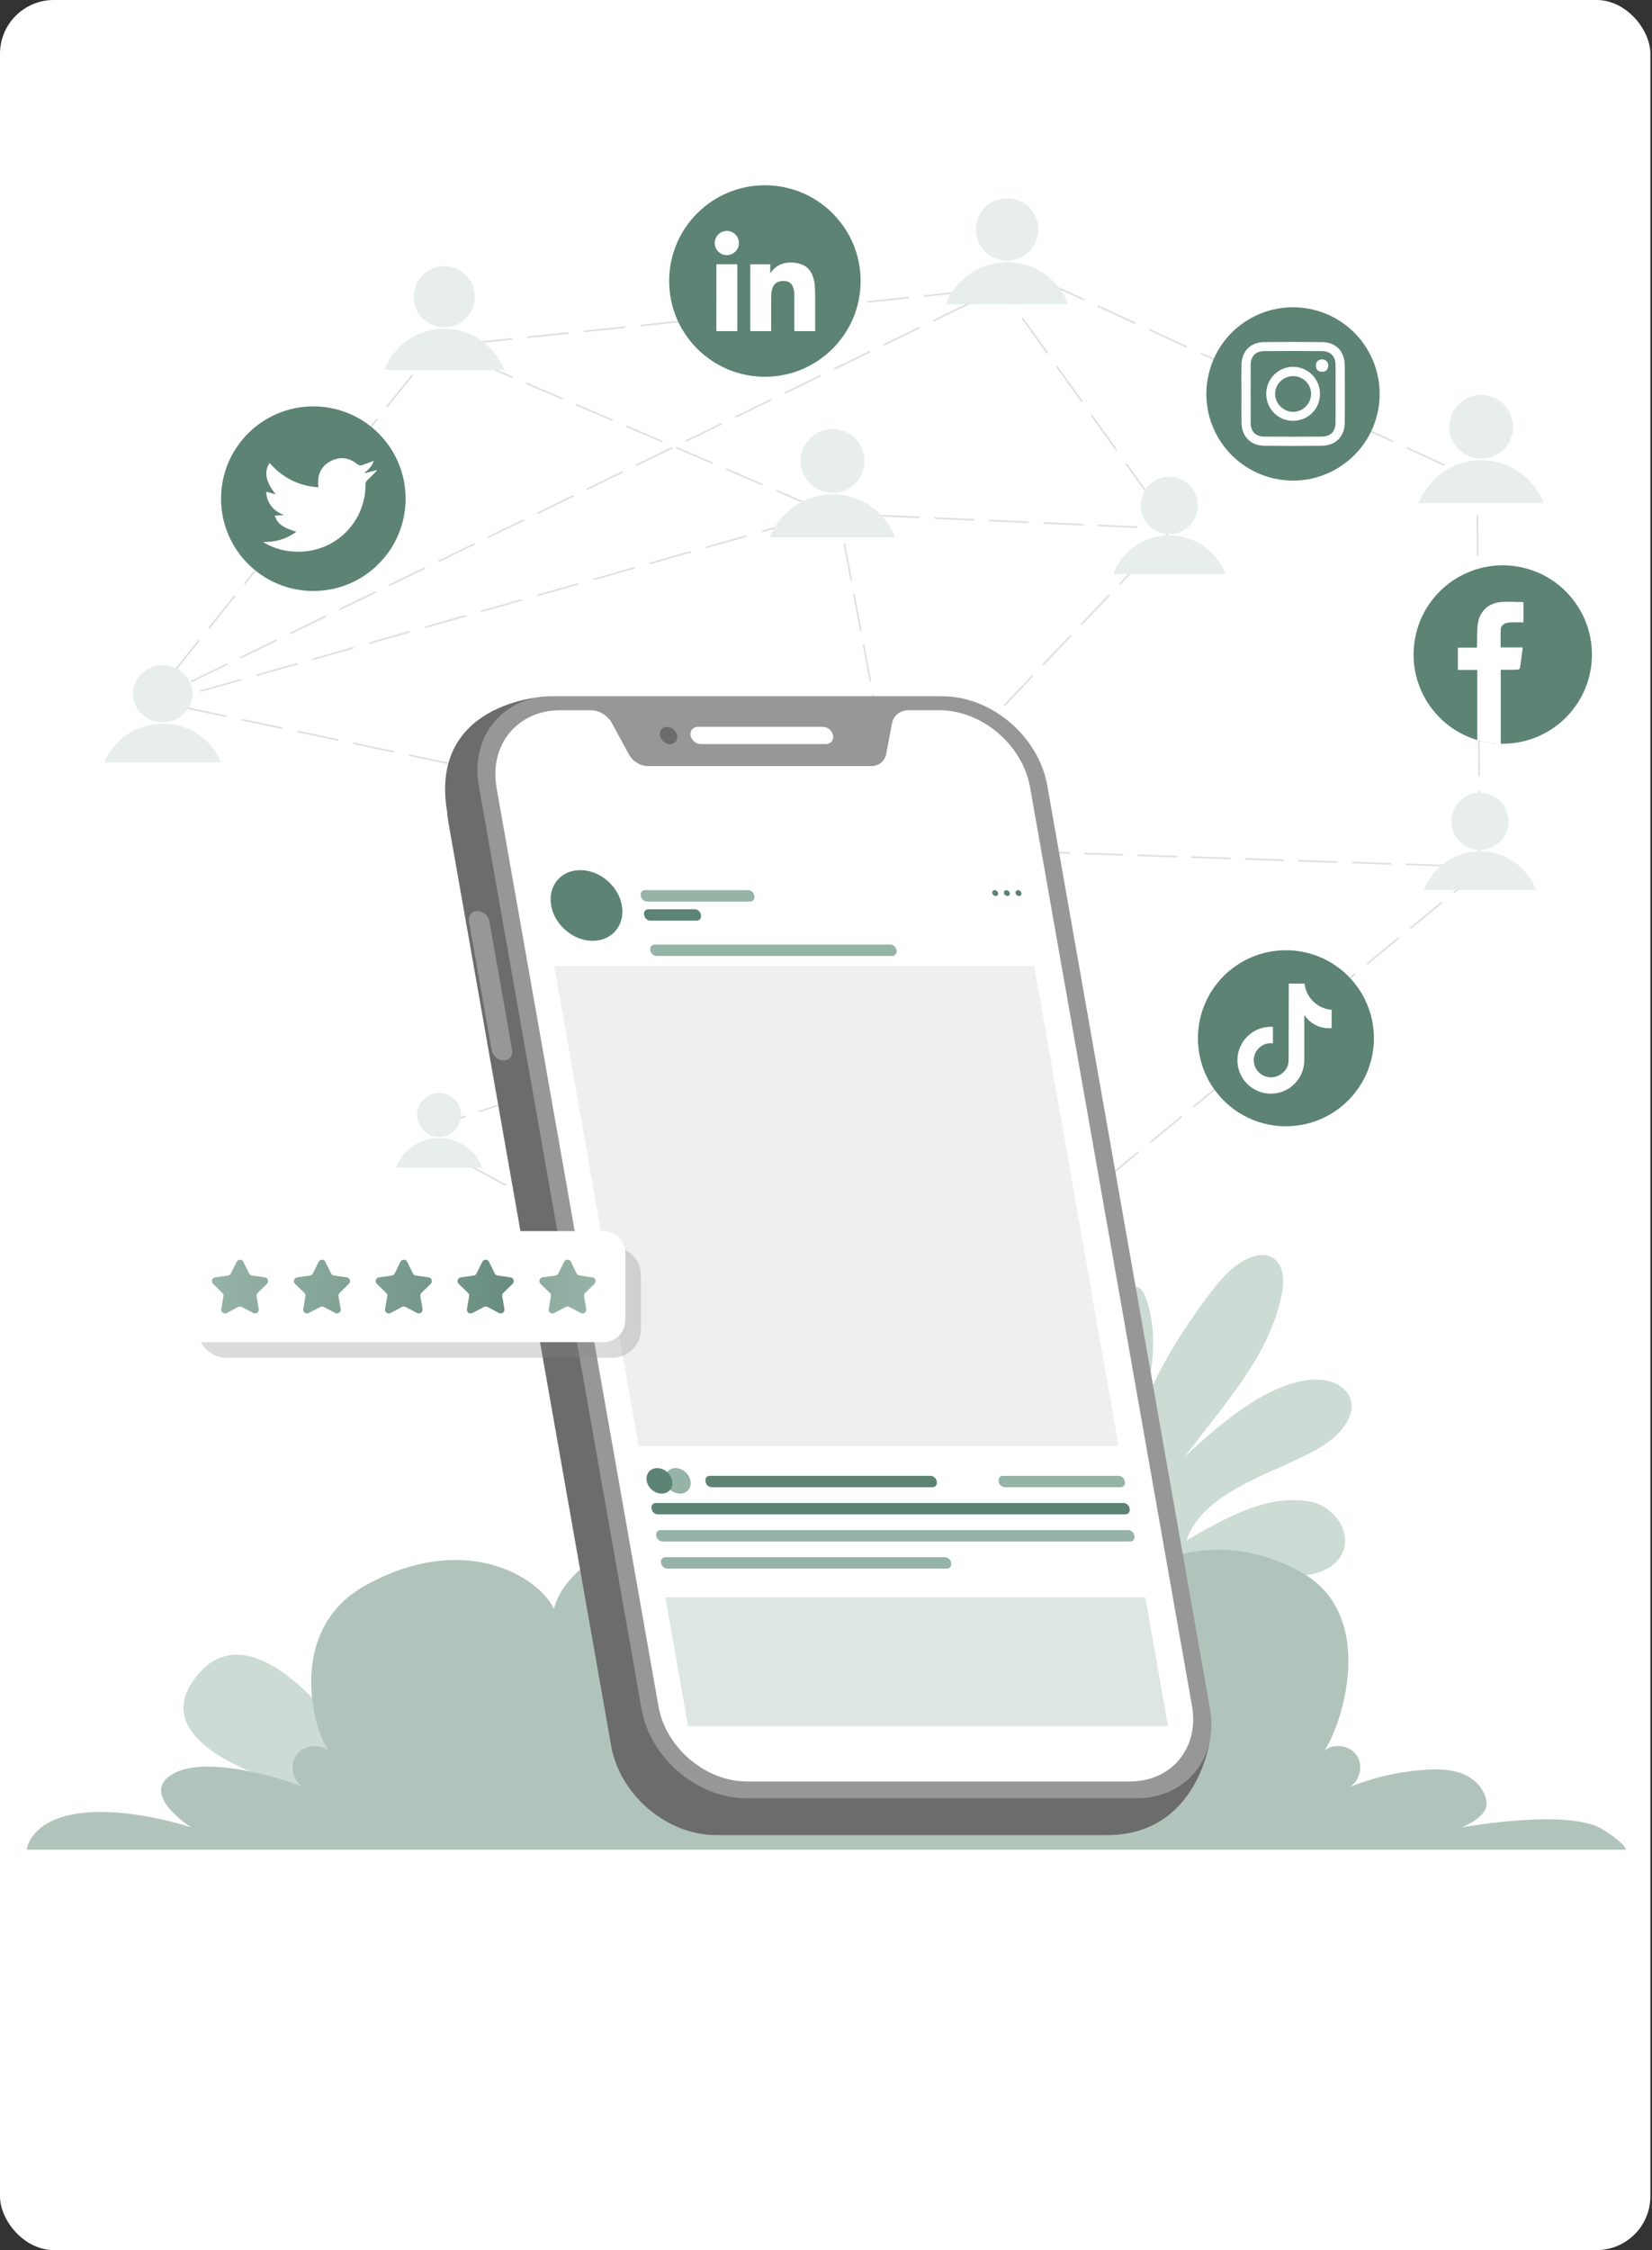 <svg width="553" height="753" viewBox="0 0 553 753" fill="none" xmlns="http://www.w3.org/2000/svg">
<rect x="0" y="0" width="553" height="753" fill="#333333" stroke="none"/>
<rect width="552.457" height="752.99" rx="18" fill="white"/>
<g opacity="0.48">
<path d="M362.355 467.195C362.824 455.681 365.825 443.984 372.664 434.715C374.787 431.857 378.686 429.04 381.544 431.163C382.606 431.939 383.157 433.205 383.606 434.45C387.117 444.188 386.26 454.967 384.239 465.113C383.953 466.521 383.667 467.93 383.341 469.338C388.546 456.783 395.998 444.943 404.123 434.042C407.715 429.203 411.635 424.345 416.963 421.548C419.699 420.119 423.108 419.302 425.803 420.793C429.763 422.977 429.967 428.571 429.089 433.001C424.966 454.007 409.532 470.073 396.61 487.507C409.369 475.503 427.13 460.478 442.583 461.785C450.178 462.418 457.282 469.645 448.136 479.525C437.255 491.263 404 495.346 397.12 515.577C418.27 502.941 427.252 501.369 436.786 502.246C447.585 503.226 454.26 515.108 447.626 522.334C443.053 527.315 435.377 527.785 428.64 527.07C421.291 526.274 414.024 524.478 406.634 524.274C399.244 524.069 391.384 525.682 385.994 530.765L365.927 501.532C363.784 490.202 361.865 478.729 362.334 467.195H362.355Z" fill="#95B3A6"/>
<path d="M120.136 587.58C120.136 587.58 85.064 532.808 64.547 562.633C46.603 588.703 111.541 601.38 111.541 601.38" fill="#95B3A6"/>
<path d="M9.02 618.999H544.288C543.961 617.775 541.981 615.692 536.653 612.303C525.262 604.954 489.291 611.548 489.291 611.548C489.291 611.548 497.661 608.2 497.62 603.852C497.58 599.524 494.293 595.727 490.373 593.91C486.413 592.134 481.922 591.991 477.594 592.236C468.795 592.746 460.078 594.706 451.892 597.993C455.362 595.829 456.424 590.603 454.076 587.316C451.708 583.989 446.4 583.295 443.257 585.887C448.789 578.415 461.752 540.73 435.499 526.114C402.591 507.802 373.174 527.379 367.846 538.403C365.151 527.583 352.739 519.336 344.553 517.356C305.52 507.965 277.022 541.486 276.654 542.057C276.287 541.486 275.878 540.914 275.47 540.342C271.387 534.912 263.14 525.113 256.954 522.235C239.541 514.11 227.414 512.722 208.735 517.356C200.549 519.377 188.137 527.583 185.442 538.403C180.114 527.379 155.127 512.313 122.219 530.625C95.966 545.242 104.499 578.415 110.031 585.887C106.887 583.295 101.58 583.989 99.212 587.316C96.864 590.623 97.905 595.849 101.396 597.993C93.21 594.686 68.876 587.5 58.036 593.543C46.093 600.198 63.997 611.528 63.997 611.528C63.997 611.528 33.844 601.382 17.003 609.548C11.327 612.303 9 617.08 9 618.979L9.02 618.999Z" fill="#5C8374"/>
</g>
<g opacity="0.22">
<path d="M335.062 96.377L338.9 101.771" stroke="#6C6C6C" stroke-width="0.552" stroke-miterlimit="10" stroke-linecap="round"/>
<path d="M342.309 106.549L386.939 169.16" stroke="#6C6C6C" stroke-width="0.552" stroke-miterlimit="10" stroke-linecap="round" stroke-dasharray="14.09 5.87"/>
<path d="M388.638 171.553L392.477 176.947L387.921 181.734" stroke="#6C6C6C" stroke-width="0.552" stroke-miterlimit="10" stroke-linecap="round"/>
<path d="M384.127 185.717L308.665 265.007" stroke="#6C6C6C" stroke-width="0.552" stroke-miterlimit="10" stroke-linecap="round" stroke-dasharray="13.2 5.5"/>
<path d="M306.767 267.002L302.2 271.789" stroke="#6C6C6C" stroke-width="0.552" stroke-miterlimit="10" stroke-linecap="round"/>
<path d="M392.478 176.948L385.87 176.65" stroke="#6C6C6C" stroke-width="0.552" stroke-miterlimit="10" stroke-linecap="round"/>
<path d="M380.519 176.407L277.634 171.796L157.045 120.039" stroke="#6C6C6C" stroke-width="0.552" stroke-miterlimit="10" stroke-linecap="round" stroke-dasharray="12.86 5.36"/>
<path d="M154.585 118.991L148.496 116.377" stroke="#6C6C6C" stroke-width="0.552" stroke-miterlimit="10" stroke-linecap="round"/>
<path d="M55.363 234.647L61.728 232.838" stroke="#6C6C6C" stroke-width="0.552" stroke-miterlimit="10" stroke-linecap="round"/>
<path d="M67.266 231.272L271.359 173.25" stroke="#6C6C6C" stroke-width="0.552" stroke-miterlimit="10" stroke-linecap="round" stroke-dasharray="13.8 5.75"/>
<path d="M274.128 172.467L280.493 170.658L281.728 177.155" stroke="#6C6C6C" stroke-width="0.552" stroke-miterlimit="10" stroke-linecap="round"/>
<path d="M282.665 182.119L298.208 263.957" stroke="#6C6C6C" stroke-width="0.552" stroke-miterlimit="10" stroke-linecap="round" stroke-dasharray="12.11 5.05"/>
<path d="M298.682 266.428L299.917 272.936" stroke="#6C6C6C" stroke-width="0.552" stroke-miterlimit="10" stroke-linecap="round"/>
<path d="M233.92 362.928L237.02 368.785" stroke="#6C6C6C" stroke-width="0.552" stroke-miterlimit="10" stroke-linecap="round"/>
<path d="M239.766 373.99L285.169 459.888" stroke="#6C6C6C" stroke-width="0.552" stroke-miterlimit="10" stroke-linecap="round" stroke-dasharray="14.13 5.89"/>
<path d="M286.537 462.492L289.637 468.35" stroke="#6C6C6C" stroke-width="0.552" stroke-miterlimit="10" stroke-linecap="round"/>
<path d="M339.342 89.527L345.354 92.285" stroke="#6C6C6C" stroke-width="0.552" stroke-miterlimit="10" stroke-linecap="round"/>
<path d="M350.428 94.611L485.92 156.737" stroke="#6C6C6C" stroke-width="0.552" stroke-miterlimit="10" stroke-linecap="round" stroke-dasharray="13.4 5.58"/>
<path d="M488.457 157.896L494.469 160.654L494.513 167.273" stroke="#6C6C6C" stroke-width="0.552" stroke-miterlimit="10" stroke-linecap="round"/>
<path d="M494.557 172.711L495.263 280.747" stroke="#6C6C6C" stroke-width="0.552" stroke-miterlimit="10" stroke-linecap="round" stroke-dasharray="13.03 5.43"/>
<path d="M495.285 283.461L495.329 290.079L488.711 289.859" stroke="#6C6C6C" stroke-width="0.552" stroke-miterlimit="10" stroke-linecap="round"/>
<path d="M483.437 289.682L306.668 283.736" stroke="#6C6C6C" stroke-width="0.552" stroke-miterlimit="10" stroke-linecap="round" stroke-dasharray="12.67 5.28"/>
<path d="M304.032 283.648L297.413 283.428L292.747 288.116" stroke="#6C6C6C" stroke-width="0.552" stroke-miterlimit="10" stroke-linecap="round"/>
<path d="M289.03 291.834L233.831 347.22L158.027 372.823" stroke="#6C6C6C" stroke-width="0.552" stroke-miterlimit="10" stroke-linecap="round" stroke-dasharray="12.62 5.25"/>
<path d="M155.534 373.66L149.258 375.789" stroke="#6C6C6C" stroke-width="0.552" stroke-miterlimit="10" stroke-linecap="round"/>
<path d="M147.735 384.922L153.56 388.088" stroke="#6C6C6C" stroke-width="0.552" stroke-miterlimit="10" stroke-linecap="round"/>
<path d="M158.149 390.572L280.669 457.088" stroke="#6C6C6C" stroke-width="0.552" stroke-miterlimit="10" stroke-linecap="round" stroke-dasharray="12.53 5.22"/>
<path d="M282.963 458.333L288.776 461.488L293.883 457.285" stroke="#6C6C6C" stroke-width="0.552" stroke-miterlimit="10" stroke-linecap="round"/>
<path d="M298.152 453.778L484.651 300.328" stroke="#6C6C6C" stroke-width="0.552" stroke-miterlimit="10" stroke-linecap="round" stroke-dasharray="13.26 5.53"/>
<path d="M486.791 298.562L491.898 294.359" stroke="#6C6C6C" stroke-width="0.552" stroke-miterlimit="10" stroke-linecap="round"/>
<path d="M293.055 285.788L286.58 284.42" stroke="#6C6C6C" stroke-width="0.552" stroke-miterlimit="10" stroke-linecap="round"/>
<path d="M281.088 283.25L59.731 236.324" stroke="#6C6C6C" stroke-width="0.552" stroke-miterlimit="10" stroke-linecap="round" stroke-dasharray="13.48 5.61"/>
<path d="M56.984 235.741L50.509 234.362L54.656 229.211" stroke="#6C6C6C" stroke-width="0.552" stroke-miterlimit="10" stroke-linecap="round"/>
<path d="M58.152 224.853L139.748 123.424" stroke="#6C6C6C" stroke-width="0.552" stroke-miterlimit="10" stroke-linecap="round" stroke-dasharray="13.41 5.58"/>
<path d="M141.492 121.251L145.64 116.088L152.225 115.404" stroke="#6C6C6C" stroke-width="0.552" stroke-miterlimit="10" stroke-linecap="round"/>
<path d="M157.806 114.821L325.684 97.359" stroke="#6C6C6C" stroke-width="0.552" stroke-miterlimit="10" stroke-linecap="round" stroke-dasharray="13.46 5.6"/>
<path d="M328.476 97.061L335.061 96.377L329.104 99.267" stroke="#6C6C6C" stroke-width="0.552" stroke-miterlimit="10" stroke-linecap="round"/>
<path d="M324.229 101.639L61.661 229.244" stroke="#6C6C6C" stroke-width="0.552" stroke-miterlimit="10" stroke-linecap="round" stroke-dasharray="12.99 5.42"/>
<path d="M59.223 230.424L53.267 233.314" stroke="#6C6C6C" stroke-width="0.552" stroke-miterlimit="10" stroke-linecap="round"/>
<path d="M146.997 380.477C151.066 380.477 154.365 377.178 154.365 373.109C154.365 369.039 151.066 365.74 146.997 365.74C142.927 365.74 139.628 369.039 139.628 373.109C139.628 377.178 142.927 380.477 146.997 380.477Z" fill="#95B3A6"/>
<path d="M161.447 390.746C159.207 384.944 153.582 380.818 146.996 380.818C140.411 380.818 134.774 384.944 132.546 390.746H161.447Z" fill="#95B3A6"/>
<path d="M495.394 284.431C500.682 284.431 504.969 280.144 504.969 274.856C504.969 269.568 500.682 265.281 495.394 265.281C490.106 265.281 485.819 269.568 485.819 274.856C485.819 280.144 490.106 284.431 495.394 284.431Z" fill="#95B3A6"/>
<path d="M514.18 297.789C511.279 290.244 503.966 284.883 495.395 284.883C486.824 284.883 479.51 290.244 476.609 297.789H514.18Z" fill="#95B3A6"/>
<path d="M298.296 278.319C303.584 278.319 307.87 274.033 307.87 268.745C307.87 263.457 303.584 259.17 298.296 259.17C293.008 259.17 288.721 263.457 288.721 268.745C288.721 274.033 293.008 278.319 298.296 278.319Z" fill="#95B3A6"/>
<path d="M317.082 291.678C314.181 284.132 306.867 278.771 298.296 278.771C289.725 278.771 282.412 284.132 279.511 291.678H317.082Z" fill="#95B3A6"/>
<path d="M504.051 149.574C507.793 145.024 507.137 138.302 502.587 134.56C498.036 130.819 491.314 131.474 487.573 136.025C483.831 140.575 484.487 147.297 489.037 151.039C493.587 154.78 500.309 154.125 504.051 149.574Z" fill="#95B3A6"/>
<path d="M516.752 168.375C513.519 159.97 505.368 154.002 495.826 154.002C486.284 154.002 478.132 159.97 474.9 168.375H516.752Z" fill="#95B3A6"/>
<path d="M286.249 161.798C290.415 157.633 290.415 150.879 286.249 146.713C282.083 142.548 275.329 142.548 271.164 146.713C266.998 150.879 266.998 157.633 271.164 161.798C275.329 165.964 282.083 165.964 286.249 161.798Z" fill="#95B3A6"/>
<path d="M299.63 179.801C296.398 171.395 288.247 165.428 278.705 165.428C269.163 165.428 261.011 171.395 257.779 179.801H299.63Z" fill="#95B3A6"/>
<path d="M148.718 109.538C154.372 109.538 158.955 104.955 158.955 99.301C158.955 93.648 154.372 89.064 148.718 89.064C143.065 89.064 138.481 93.648 138.481 99.301C138.481 104.955 143.065 109.538 148.718 109.538Z" fill="#95B3A6"/>
<path d="M168.783 123.8C165.683 115.737 157.862 110.012 148.717 110.012C139.573 110.012 131.752 115.737 128.652 123.8H168.794H168.783Z" fill="#95B3A6"/>
<path d="M54.469 241.752C59.958 241.752 64.408 237.456 64.408 232.155C64.408 226.855 59.958 222.559 54.469 222.559C48.98 222.559 44.53 226.855 44.53 232.155C44.53 237.456 48.98 241.752 54.469 241.752Z" fill="#95B3A6"/>
<path d="M73.961 255.123C70.95 247.567 63.36 242.195 54.48 242.195C45.601 242.195 38.011 247.556 35 255.123H73.961Z" fill="#95B3A6"/>
<path d="M242.21 347.817C243.028 342.765 239.595 338.007 234.543 337.19C229.491 336.372 224.734 339.805 223.916 344.857C223.099 349.909 226.532 354.666 231.584 355.484C236.635 356.301 241.393 352.868 242.21 347.817Z" fill="#95B3A6"/>
<path d="M251.239 368.551C248.426 361.249 241.355 356.064 233.06 356.064C224.765 356.064 217.694 361.249 214.881 368.551H251.239Z" fill="#95B3A6"/>
<path d="M344.519 84.183C348.603 80.1 348.603 73.478 344.519 69.395C340.435 65.311 333.814 65.311 329.73 69.395C325.647 73.478 325.647 80.1 329.73 84.183C333.814 88.267 340.435 88.267 344.519 84.183Z" fill="#95B3A6"/>
<path d="M357.631 101.816C354.465 93.587 346.479 87.74 337.136 87.74C327.793 87.74 319.806 93.587 316.641 101.816H357.642H357.631Z" fill="#95B3A6"/>
<path d="M295.042 472.55C299.229 468.363 299.229 461.574 295.042 457.387C290.854 453.2 284.066 453.2 279.878 457.387C275.691 461.574 275.691 468.363 279.878 472.55C284.066 476.738 290.854 476.738 295.042 472.55Z" fill="#95B3A6"/>
<path d="M308.488 490.631C305.234 482.192 297.049 476.191 287.463 476.191C277.877 476.191 269.693 482.181 266.438 490.631H308.488Z" fill="#95B3A6"/>
<path d="M391.407 178.724C396.695 178.724 400.982 174.437 400.982 169.149C400.982 163.861 396.695 159.574 391.407 159.574C386.119 159.574 381.832 163.861 381.832 169.149C381.832 174.437 386.119 178.724 391.407 178.724Z" fill="#95B3A6"/>
<path d="M410.193 192.082C407.292 184.537 399.979 179.176 391.408 179.176C382.837 179.176 375.523 184.537 372.622 192.082H410.193Z" fill="#95B3A6"/>
</g>
<path d="M181.929 233.164L179.043 245.322H305.237C321.753 245.322 337.503 258.712 340.403 275.229L394.882 584.213C395.017 585.009 395.122 585.791 395.197 586.572L398.669 583.882L405.011 582.274C405.011 582.274 400.923 614.405 370.25 614.119H239.743C223.227 614.119 207.477 600.729 204.577 584.213L150.099 275.229C149.903 274.086 149.768 272.959 149.693 271.847C143.411 235.103 181.914 233.179 181.914 233.179L181.929 233.164Z" fill="#6C6C6C"/>
<path d="M249.917 601.797H380.424C396.94 601.797 407.971 588.407 405.056 571.891L350.578 262.907C347.662 246.39 331.913 233 315.411 233H184.905C168.388 233 157.357 246.39 160.273 262.907L214.751 571.891C217.666 588.407 233.416 601.797 249.917 601.797Z" fill="#979797"/>
<path d="M166.209 263.521L220.416 570.987C222.866 584.903 236.136 596.175 250.052 596.175H378.275C392.191 596.175 401.479 584.888 399.029 570.987L344.822 263.521C342.312 249.244 328.696 237.672 314.419 237.672H304.155C301.314 237.672 299.075 239.445 298.579 242.12L296.655 252.325C296.19 254.744 294.176 256.367 291.591 256.367H216.93C214.345 256.367 211.76 254.759 210.437 252.325L204.922 242.135C203.479 239.46 200.624 237.687 197.768 237.687H187.504C173.227 237.687 163.699 249.259 166.224 263.536L166.209 263.521Z" fill="white"/>
<path d="M234.559 249.007H276.503C278.096 249.007 279.148 247.715 278.877 246.122C278.592 244.529 277.074 243.236 275.496 243.236H233.552C231.959 243.236 230.907 244.529 231.177 246.122C231.463 247.715 232.981 249.007 234.559 249.007Z" fill="white"/>
<path d="M220.912 246.137C221.198 247.73 222.715 249.023 224.293 249.023C225.871 249.023 226.938 247.73 226.668 246.137C226.382 244.544 224.865 243.252 223.287 243.252C221.709 243.252 220.642 244.544 220.912 246.137Z" fill="#6C6C6C"/>
<path d="M159.868 305.302L159.793 304.881H161.401C163.294 304.881 165.098 306.414 165.428 308.307L173.033 351.439C173.363 353.332 172.101 354.865 170.207 354.865H168.599L168.524 354.445C167.352 353.873 166.405 352.746 166.18 351.439L158.575 308.307C158.35 307 158.891 305.873 159.868 305.302Z" fill="#6C6C6C"/>
<path d="M168.613 354.865C170.507 354.865 171.769 353.332 171.439 351.439L163.834 308.307C163.504 306.414 161.7 304.881 159.807 304.881C157.913 304.881 156.651 306.414 156.981 308.307L164.586 351.439C164.916 353.332 166.72 354.865 168.613 354.865Z" fill="#979797"/>
<path d="M208.154 303.017C208.635 305.782 208.154 308.322 206.907 310.336C205.223 313.086 202.173 314.844 198.4 314.844C194.628 314.844 190.961 313.086 188.316 310.336C186.378 308.322 184.98 305.782 184.499 303.017C183.357 296.479 187.715 291.189 194.253 291.189C200.79 291.189 207.012 296.479 208.169 303.017H208.154Z" fill="#5C8374"/>
<path d="M231.148 495.577C231.568 497.936 229.99 499.845 227.631 499.845C225.272 499.845 223.032 497.936 222.627 495.577C222.221 493.217 223.784 491.309 226.143 491.309C228.503 491.309 230.742 493.217 231.148 495.577Z" fill="#95B3A6"/>
<path d="M225.001 495.577C225.422 497.936 223.844 499.845 221.485 499.845C219.125 499.845 216.886 497.936 216.48 495.577C216.074 493.217 217.637 491.309 219.997 491.309C222.356 491.309 224.595 493.217 225.001 495.577Z" fill="#5C8374"/>
<path d="M339.954 298.871C339.864 298.33 340.225 297.895 340.766 297.895C341.307 297.895 341.818 298.33 341.923 298.871C342.028 299.412 341.652 299.848 341.111 299.848C340.57 299.848 340.059 299.412 339.954 298.871Z" fill="#5C8374"/>
<path d="M336.061 298.871C335.971 298.33 336.331 297.895 336.872 297.895C337.413 297.895 337.924 298.33 338.029 298.871C338.12 299.412 337.759 299.848 337.218 299.848C336.677 299.848 336.166 299.412 336.061 298.871Z" fill="#5C8374"/>
<path d="M332.153 298.871C332.063 298.33 332.424 297.895 332.965 297.895C333.506 297.895 334.017 298.33 334.122 298.871C334.212 299.412 333.852 299.848 333.311 299.848C332.77 299.848 332.259 299.412 332.153 298.871Z" fill="#5C8374"/>
<path d="M374.443 483.944H213.774L185.521 323.26H346.204L374.443 483.944Z" fill="#EFEFEF"/>
<path opacity="0.2" d="M390.989 577.661H230.32L222.73 534.545H383.399L390.989 577.661Z" fill="#5C8374"/>
<path d="M251.09 301.697H216.585C215.608 301.697 214.691 300.915 214.526 299.938L214.481 299.653C214.316 298.676 214.962 297.895 215.924 297.895H250.429C251.406 297.895 252.322 298.676 252.488 299.653L252.533 299.938C252.698 300.915 252.052 301.697 251.09 301.697Z" fill="#95B3A6"/>
<path d="M233.206 308.083H217.712C216.735 308.083 215.818 307.302 215.653 306.325L215.608 306.04C215.443 305.063 216.089 304.281 217.051 304.281H232.545C233.522 304.281 234.438 305.063 234.604 306.04L234.649 306.325C234.814 307.302 234.168 308.083 233.206 308.083Z" fill="#5C8374"/>
<path d="M298.67 319.91H219.786C218.809 319.91 217.892 319.128 217.727 318.151L217.682 317.866C217.517 316.889 218.163 316.107 219.125 316.107H298.009C298.986 316.107 299.903 316.889 300.068 317.866L300.113 318.151C300.278 319.128 299.632 319.91 298.67 319.91Z" fill="#95B3A6"/>
<path d="M312.15 497.697H238.256C237.279 497.697 236.362 496.915 236.197 495.938L236.152 495.653C235.986 494.676 236.633 493.895 237.594 493.895H311.489C312.466 493.895 313.383 494.676 313.548 495.653L313.593 495.938C313.759 496.915 313.112 497.697 312.15 497.697Z" fill="#5C8374"/>
<path d="M376.713 506.777H220.192C219.215 506.777 218.299 505.995 218.133 505.018L218.088 504.733C217.923 503.756 218.569 502.975 219.531 502.975H376.052C377.029 502.975 377.946 503.756 378.111 504.733L378.156 505.018C378.321 505.995 377.675 506.777 376.713 506.777Z" fill="#5C8374"/>
<path d="M378.306 515.851H221.785C220.808 515.851 219.891 515.07 219.726 514.093L219.681 513.807C219.516 512.83 220.162 512.049 221.124 512.049H377.645C378.622 512.049 379.538 512.83 379.704 513.807L379.749 514.093C379.914 515.07 379.268 515.851 378.306 515.851Z" fill="#95B3A6"/>
<path d="M316.945 524.927H223.393C222.417 524.927 221.5 524.146 221.335 523.169L221.289 522.883C221.124 521.906 221.77 521.125 222.732 521.125H316.284C317.261 521.125 318.178 521.906 318.343 522.883L318.388 523.169C318.553 524.146 317.907 524.927 316.945 524.927Z" fill="#95B3A6"/>
<path d="M375.119 497.697H336.391C335.414 497.697 334.497 496.915 334.332 495.938L334.287 495.653C334.121 494.676 334.767 493.895 335.729 493.895H374.457C375.434 493.895 376.351 494.676 376.516 495.653L376.561 495.938C376.727 496.915 376.081 497.697 375.119 497.697Z" fill="#95B3A6"/>
<path style="mix-blend-mode:multiply" opacity="0.3" d="M75.817 417.234H204.98C210.274 417.234 214.56 421.52 214.56 426.815V444.812C214.56 450.107 210.274 454.393 204.98 454.393H75.817C70.522 454.393 66.236 450.107 66.236 444.812V426.815C66.236 421.52 70.522 417.234 75.817 417.234Z" fill="#888888"/>
<path d="M202.013 412H68.311C64.273 412 61 415.273 61 419.311V441.847C61 445.885 64.273 449.159 68.311 449.159H202.013C206.051 449.159 209.324 445.885 209.324 441.847V419.311C209.324 415.273 206.051 412 202.013 412Z" fill="white"/>
<path d="M81.461 422.259L83.4 426.176C83.575 426.545 83.943 426.797 84.351 426.855L88.675 427.476C89.703 427.631 90.111 428.891 89.374 429.628L86.251 432.673C85.96 432.964 85.825 433.371 85.883 433.779L86.62 438.084C86.794 439.112 85.708 439.888 84.797 439.403L80.918 437.367C80.549 437.173 80.123 437.173 79.754 437.367L75.895 439.403C74.964 439.888 73.897 439.112 74.072 438.084L74.809 433.779C74.886 433.371 74.751 432.945 74.44 432.673L71.318 429.628C70.562 428.891 70.988 427.631 72.016 427.476L76.341 426.855C76.748 426.797 77.097 426.545 77.291 426.176L79.231 422.259C79.696 421.328 81.034 421.328 81.48 422.259H81.461Z" fill="url(#paint0_linear_551_2670)"/>
<path d="M108.885 422.259L110.824 426.176C110.999 426.545 111.367 426.797 111.775 426.855L116.099 427.476C117.127 427.631 117.535 428.891 116.798 429.628L113.675 432.673C113.384 432.964 113.249 433.371 113.307 433.779L114.044 438.084C114.218 439.112 113.132 439.888 112.221 439.403L108.361 437.367C107.993 437.173 107.566 437.173 107.198 437.367L103.338 439.403C102.407 439.888 101.341 439.112 101.515 438.084L102.252 433.779C102.33 433.371 102.194 432.945 101.884 432.673L98.761 429.628C98.005 428.891 98.432 427.631 99.46 427.476L103.784 426.855C104.192 426.797 104.541 426.545 104.735 426.176L106.674 422.259C107.139 421.328 108.478 421.328 108.924 422.259H108.885Z" fill="url(#paint1_linear_551_2670)"/>
<path d="M136.287 422.259L138.227 426.176C138.401 426.545 138.77 426.797 139.177 426.855L143.502 427.476C144.53 427.631 144.937 428.891 144.2 429.628L141.078 432.673C140.787 432.964 140.651 433.371 140.709 433.779L141.446 438.084C141.621 439.112 140.535 439.888 139.623 439.403L135.744 437.367C135.376 437.173 134.949 437.173 134.581 437.367L130.721 439.403C129.79 439.888 128.724 439.112 128.898 438.084L129.635 433.779C129.713 433.371 129.577 432.945 129.267 432.673L126.144 429.628C125.407 428.891 125.815 427.631 126.842 427.476L131.167 426.855C131.575 426.797 131.924 426.545 132.118 426.176L134.057 422.259C134.522 421.328 135.861 421.328 136.307 422.259H136.287Z" fill="url(#paint2_linear_551_2670)"/>
<path d="M163.691 422.259L165.631 426.176C165.805 426.545 166.174 426.797 166.581 426.855L170.906 427.476C171.934 427.631 172.341 428.891 171.604 429.628L168.482 432.673C168.191 432.964 168.055 433.371 168.113 433.779L168.85 438.084C169.025 439.112 167.939 439.888 167.027 439.403L163.168 437.367C162.799 437.173 162.373 437.173 162.004 437.367L158.125 439.403C157.194 439.888 156.128 439.112 156.302 438.084L157.039 433.779C157.117 433.371 156.981 432.945 156.671 432.673L153.548 429.628C152.792 428.891 153.219 427.631 154.247 427.476L158.571 426.855C158.979 426.797 159.328 426.545 159.522 426.176L161.461 422.259C161.927 421.328 163.265 421.328 163.711 422.259H163.691Z" fill="url(#paint3_linear_551_2670)"/>
<path d="M191.094 422.259L193.033 426.176C193.208 426.545 193.576 426.797 193.983 426.855L198.308 427.476C199.336 427.631 199.743 428.891 199.006 429.628L195.884 432.673C195.593 432.964 195.457 433.371 195.516 433.779L196.253 438.084C196.427 439.112 195.341 439.888 194.43 439.403L190.551 437.367C190.182 437.173 189.756 437.173 189.387 437.367L185.508 439.403C184.577 439.888 183.511 439.112 183.685 438.084L184.422 433.779C184.5 433.371 184.364 432.945 184.054 432.673L180.931 429.628C180.194 428.891 180.602 427.631 181.63 427.476L185.954 426.855C186.362 426.797 186.711 426.545 186.905 426.176L188.844 422.259C189.31 421.328 190.648 421.328 191.094 422.259Z" fill="url(#paint4_linear_551_2670)"/>
<path d="M532.332 224.794C535.509 208.617 524.97 192.928 508.794 189.752C492.617 186.575 476.928 197.114 473.752 213.29C470.575 229.466 481.114 245.155 497.29 248.332C513.467 251.509 529.155 240.97 532.332 224.794Z" fill="#5C8374"/>
<path d="M502.352 210.79C502.285 212.687 502.329 214.607 502.329 216.669H509.742C509.422 219.107 509.158 221.369 508.794 223.608C508.771 223.828 508.209 224.104 507.889 224.126C506.102 224.17 504.315 224.148 502.374 224.148V248.891C499.638 248.846 497.013 248.416 494.509 247.666V224.193H488.022V216.736H494.376C494.398 216.173 494.442 215.721 494.442 215.291C494.487 213.327 494.42 211.353 494.597 209.411C495.005 205.142 497.63 202.131 501.855 201.546C504.48 201.182 507.216 201.48 509.974 201.48V208.264C509.003 208.264 508.01 208.242 507.04 208.264C506.179 208.286 505.275 208.242 504.436 208.44C503.234 208.716 502.407 209.521 502.352 210.79Z" fill="white"/>
<path d="M461.072 138.418C464.71 122.82 455.015 107.226 439.417 103.588C423.82 99.95 408.226 109.645 404.588 125.242C400.949 140.84 410.644 156.434 426.242 160.072C441.84 163.71 457.433 154.015 461.072 138.418Z" fill="#5C8374"/>
<path d="M450.15 122.278C450.128 117.568 447.194 114.523 442.528 114.479C436.075 114.413 429.611 114.413 423.158 114.479C418.591 114.523 415.635 117.546 415.568 122.113C415.524 125.334 415.568 128.555 415.568 131.776C415.568 134.997 415.546 138.085 415.568 141.24C415.613 146.05 418.547 149.127 423.312 149.171C429.699 149.238 436.086 149.249 442.473 149.171C447.139 149.116 450.139 146.05 450.161 141.395C450.194 135.019 450.194 128.643 450.161 122.267L450.15 122.278ZM447.062 141.461C447.028 144.439 445.429 146.083 442.451 146.105C436.064 146.149 429.677 146.149 423.29 146.105C420.301 146.094 418.679 144.45 418.668 141.483C418.635 135.041 418.635 128.599 418.668 122.157C418.679 119.201 420.334 117.513 423.279 117.491C429.666 117.447 436.053 117.447 442.44 117.491C445.396 117.513 447.04 119.201 447.073 122.146C447.106 125.367 447.073 128.588 447.073 131.809C447.073 135.03 447.106 138.251 447.073 141.472L447.062 141.461Z" fill="white"/>
<path d="M432.876 122.752C427.956 122.741 423.908 126.745 423.864 131.687C423.82 136.695 427.691 140.732 432.644 140.832C437.718 140.931 441.811 136.971 441.855 131.93C441.91 126.878 437.895 122.774 432.876 122.763V122.752ZM432.766 137.82C429.545 137.754 426.875 135.062 426.842 131.875C426.809 128.576 429.522 125.874 432.865 125.874C436.207 125.874 438.921 128.587 438.888 131.875C438.855 135.14 436.031 137.897 432.766 137.831V137.82Z" fill="white"/>
<path d="M444.602 122.544C444.503 123.812 443.698 124.474 442.451 124.408C441.084 124.342 440.389 123.503 440.488 122.158C440.576 120.889 441.403 120.304 442.672 120.238C443.952 120.459 444.713 121.187 444.613 122.544H444.602Z" fill="white"/>
<path d="M430.452 376.905C446.719 376.905 459.905 363.719 459.905 347.452C459.905 331.186 446.719 318 430.452 318C414.186 318 401 331.186 401 347.452C401 363.719 414.186 376.905 430.452 376.905Z" fill="#5C8374"/>
<path d="M445.742 344.054C445.444 344.087 445.135 344.098 444.837 344.098C441.517 344.098 438.418 342.422 436.608 339.653V354.809C436.608 360.998 431.589 366.006 425.412 366.006C419.235 366.006 414.216 360.987 414.216 354.809C414.216 348.632 419.235 343.613 425.412 343.613C425.644 343.613 425.875 343.635 426.107 343.646V349.162C425.875 349.14 425.655 349.095 425.412 349.095C422.257 349.095 419.698 351.655 419.698 354.809C419.698 357.964 422.257 360.523 425.412 360.523C428.567 360.523 431.358 358.03 431.358 354.876L431.413 329.141H436.697C437.193 333.873 441.01 337.579 445.764 337.921V344.054" fill="white"/>
<path d="M256.045 126.089C273.742 126.089 288.089 111.742 288.089 94.045C288.089 76.347 273.742 62 256.045 62C238.347 62 224 76.347 224 94.045C224 111.742 238.347 126.089 256.045 126.089Z" fill="#5C8374"/>
<path d="M243.491 77.246C243.491 77.246 243.579 77.279 243.623 77.29C244.605 77.367 245.454 77.743 246.149 78.437C246.778 79.055 247.164 79.805 247.297 80.677C247.517 82.155 247.054 83.412 245.94 84.405C245.399 84.891 244.748 85.177 244.031 85.31C243.656 85.376 243.281 85.398 242.917 85.365C241.208 85.21 239.862 84.008 239.421 82.497C239.343 82.221 239.288 81.945 239.277 81.658C239.277 81.603 239.277 81.537 239.211 81.515V81.162C239.277 81.14 239.266 81.074 239.277 81.019C239.288 80.908 239.299 80.787 239.31 80.677C239.443 79.882 239.763 79.188 240.303 78.592C241.031 77.798 241.936 77.379 243.006 77.301C243.05 77.301 243.094 77.279 243.138 77.257H243.491V77.246Z" fill="white"/>
<path d="M257.898 91.377C257.898 91.377 257.964 91.289 257.997 91.245C258.339 90.737 258.725 90.274 259.177 89.866C260.115 89.006 261.207 88.421 262.442 88.112C263.038 87.969 263.645 87.903 264.262 87.869C264.67 87.847 265.09 87.858 265.498 87.88C266.689 87.969 267.858 88.2 268.939 88.741C270.054 89.292 270.903 90.12 271.521 91.201C271.907 91.885 272.171 92.613 272.37 93.363C272.513 93.881 272.613 94.4 272.679 94.929C272.712 95.194 272.734 95.459 272.745 95.723C272.778 96.22 272.8 96.716 272.833 97.202C272.833 97.213 272.833 97.235 272.833 97.246C272.844 97.72 272.866 98.183 272.866 98.658C272.866 100.235 272.888 101.812 272.888 103.39C272.888 105.773 272.888 108.155 272.888 110.549C272.888 110.814 272.877 110.825 272.613 110.825C271.598 110.825 270.594 110.825 269.579 110.825C268.642 110.825 267.693 110.825 266.755 110.825C266.601 110.825 266.457 110.836 266.303 110.847C266.281 110.847 266.259 110.847 266.226 110.847C265.895 110.825 265.884 110.747 265.884 110.505C265.884 108.53 265.884 106.545 265.884 104.57C265.884 102.607 265.884 100.643 265.884 98.68C265.884 97.941 265.818 97.202 265.597 96.484C265.465 96.065 265.31 95.657 265.057 95.293C264.626 94.665 264.02 94.278 263.281 94.124C263.005 94.069 262.729 94.025 262.442 94.036C262.144 94.036 261.836 94.036 261.538 94.069C260.214 94.234 259.243 94.885 258.703 96.121C258.471 96.65 258.339 97.213 258.251 97.786C258.162 98.393 258.14 99.011 258.14 99.628C258.14 103.224 258.14 106.82 258.14 110.417C258.14 110.494 258.14 110.582 258.14 110.659C258.14 110.77 258.085 110.814 257.975 110.825C257.909 110.825 257.853 110.825 257.787 110.825C256.64 110.825 255.493 110.825 254.346 110.825C253.618 110.825 252.901 110.825 252.173 110.825C251.963 110.825 251.742 110.836 251.533 110.847C251.5 110.847 251.478 110.847 251.444 110.847C251.158 110.814 251.136 110.747 251.147 110.538C251.147 110.428 251.147 110.328 251.147 110.218C251.147 105.486 251.147 100.742 251.147 96.01C251.147 93.617 251.147 91.234 251.147 88.84C251.147 88.774 251.147 88.719 251.147 88.653C251.147 88.498 251.213 88.443 251.367 88.432C251.411 88.432 251.445 88.432 251.489 88.432H257.523C257.523 88.432 257.6 88.432 257.644 88.432C257.798 88.432 257.853 88.487 257.853 88.653C257.853 88.928 257.842 89.193 257.842 89.469C257.842 89.866 257.842 90.263 257.842 90.66C257.842 90.848 257.842 91.035 257.842 91.234C257.842 91.289 257.842 91.333 257.842 91.388C257.853 91.388 257.875 91.388 257.887 91.399L257.898 91.377Z" fill="white"/>
<path d="M239.807 99.607C239.807 95.978 239.807 92.36 239.807 88.731C239.807 88.665 239.807 88.609 239.807 88.543C239.807 88.466 239.862 88.422 239.939 88.422C239.994 88.422 240.05 88.422 240.105 88.422C242.223 88.422 244.352 88.422 246.47 88.422C246.481 88.422 246.503 88.422 246.514 88.422C246.756 88.422 246.823 88.488 246.823 88.742C246.823 89.558 246.823 90.385 246.823 91.202C246.823 97.611 246.823 104.031 246.823 110.439C246.823 110.517 246.823 110.594 246.812 110.671C246.801 110.759 246.745 110.826 246.646 110.826C246.481 110.826 246.315 110.837 246.15 110.837C246.083 110.837 246.028 110.826 245.962 110.826C244.175 110.826 242.399 110.826 240.612 110.826C240.469 110.826 240.336 110.837 240.193 110.848C240.16 110.848 240.138 110.848 240.105 110.848C239.873 110.826 239.796 110.792 239.796 110.528C239.796 106.888 239.796 103.247 239.796 99.607H239.807Z" fill="white"/>
<path d="M104.886 197.773C121.944 197.773 135.773 183.944 135.773 166.886C135.773 149.828 121.944 136 104.886 136C87.828 136 74 149.828 74 166.886C74 183.944 87.828 197.773 104.886 197.773Z" fill="#5C8374"/>
<path d="M88.02 181.381C92.124 181.458 95.819 180.465 99.151 177.95C94.551 176.549 92.709 175.148 92.047 172.534C93.084 172.479 94.11 172.434 95.135 172.379C91.506 170.989 89.366 168.541 89.091 164.558C90.205 164.856 91.231 165.121 92.267 165.397C88.936 161.205 88.263 157.951 90.249 154.917C94.551 159.837 99.912 162.628 106.574 163.08C106.541 162.562 106.519 162.165 106.497 161.779C106.365 158.337 107.81 155.745 110.865 154.234C113.921 152.722 116.888 153.13 119.536 155.281C120.12 155.756 120.617 155.888 121.29 155.634C122.525 155.171 123.772 154.719 125.139 154.223C124.566 155.877 123.496 157.113 122.106 158.105C122.139 158.183 122.161 158.26 122.194 158.326C123.463 157.995 124.742 157.675 126.011 157.344C126.066 157.399 126.11 157.444 126.165 157.499C125.183 158.491 124.235 159.528 123.187 160.455C122.635 160.94 122.36 161.382 122.36 162.154C122.393 173.802 113.601 183.498 102.03 184.535C97.364 184.955 92.907 184.116 88.782 181.833C88.517 181.689 88.274 181.524 88.02 181.369V181.381Z" fill="white"/>
<defs>
<linearGradient id="paint0_linear_551_2670" x1="71.57" y1="429.57" x2="196.02" y2="449.623" gradientUnits="userSpaceOnUse">
<stop stop-color="#95B3A6"/>
<stop offset="1" stop-color="#5C8374"/>
</linearGradient>
<linearGradient id="paint1_linear_551_2670" x1="72.269" y1="425.265" x2="196.72" y2="445.318" gradientUnits="userSpaceOnUse">
<stop stop-color="#95B3A6"/>
<stop offset="1" stop-color="#5C8374"/>
</linearGradient>
<linearGradient id="paint2_linear_551_2670" x1="72.966" y1="420.979" x2="197.397" y2="441.013" gradientUnits="userSpaceOnUse">
<stop stop-color="#95B3A6"/>
<stop offset="1" stop-color="#5C8374"/>
</linearGradient>
<linearGradient id="paint3_linear_551_2670" x1="73.646" y1="416.673" x2="198.096" y2="436.707" gradientUnits="userSpaceOnUse">
<stop stop-color="#95B3A6"/>
<stop offset="1" stop-color="#5C8374"/>
</linearGradient>
<linearGradient id="paint4_linear_551_2670" x1="74.343" y1="412.368" x2="198.793" y2="432.402" gradientUnits="userSpaceOnUse">
<stop stop-color="#5C8374"/>
<stop offset="1" stop-color="#95B3A6"/>
</linearGradient>
</defs>
</svg>

